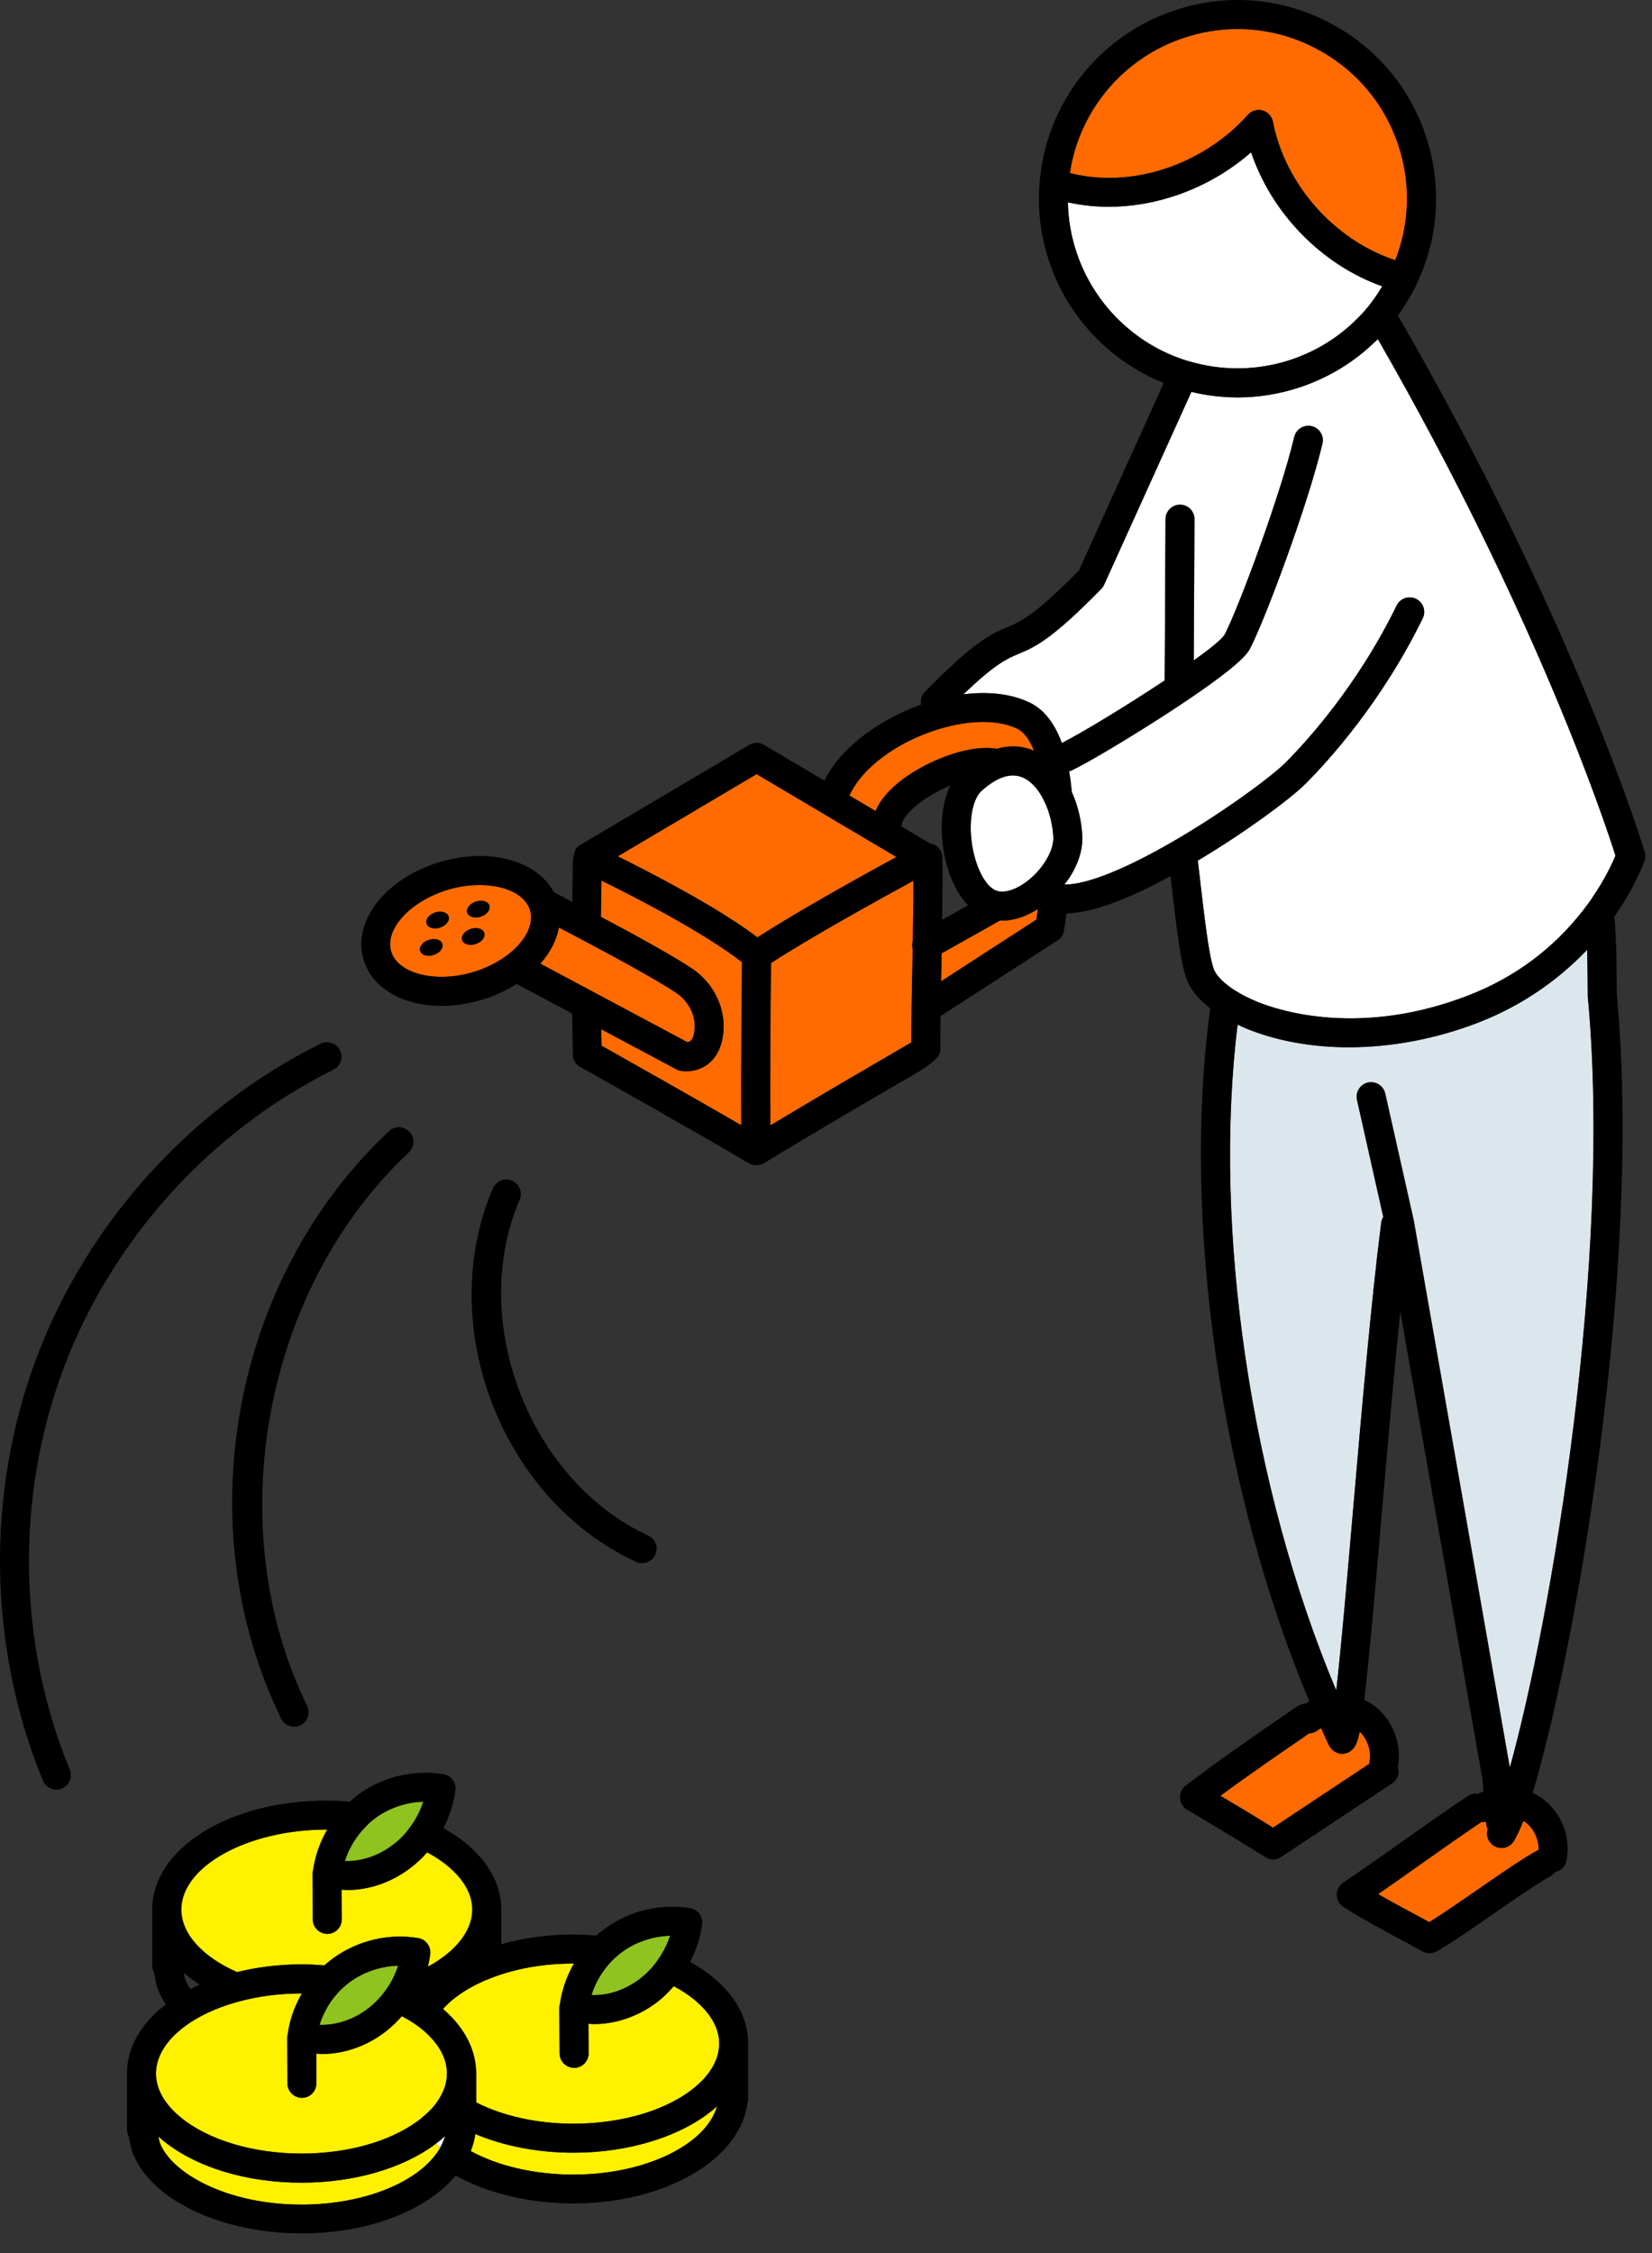 <svg width="77" height="105" viewBox="0 0 77 105" fill="none" xmlns="http://www.w3.org/2000/svg">
<rect x="0" y="0" width="77" height="105" fill="#333333" stroke="none"/>
<path d="M64.134 15.886C63.138 16.858 61.961 17.582 60.632 18.035C59.669 18.359 58.678 18.521 57.687 18.521C56.967 18.521 56.248 18.43 55.533 18.263L51.468 27.246C51.435 27.317 51.392 27.384 51.335 27.441C48.995 29.838 48.223 30.162 47.475 30.472C46.941 30.696 46.394 30.929 44.907 32.359C46.084 32.211 47.151 32.34 47.999 32.745C48.662 33.064 49.157 33.702 49.496 34.627C50.406 34.169 52.521 32.888 54.289 31.711C54.289 31.701 54.289 31.687 54.289 31.677V31.639C54.304 29.157 54.318 26.674 54.327 24.191C54.327 23.82 54.632 23.519 55.004 23.519C55.376 23.519 55.681 23.824 55.676 24.196C55.666 26.393 55.657 28.585 55.643 30.781C56.395 30.243 56.948 29.8 57.082 29.581C57.777 28.232 59.721 22.957 60.327 20.365C60.413 20.003 60.775 19.779 61.137 19.86C61.499 19.945 61.728 20.308 61.642 20.67C61.003 23.395 59.021 28.756 58.278 30.205C58.163 30.424 57.863 31.01 54.356 33.283C52.636 34.398 50.701 35.551 49.953 35.904C49.915 35.923 49.872 35.932 49.834 35.947C49.886 36.247 49.929 36.566 49.958 36.905C50.239 37.533 50.41 38.234 50.449 38.949C50.477 39.587 50.263 40.278 49.824 40.936C49.815 40.95 49.81 40.96 49.8 40.969C49.743 41.055 49.677 41.141 49.61 41.227C49.629 41.227 49.648 41.222 49.662 41.222C50.672 41.222 52.45 40.507 54.661 39.225C57.053 37.843 59.278 36.18 59.903 35.561C60.851 34.612 63.252 32.001 65.101 28.218C65.263 27.884 65.668 27.741 66.007 27.908C66.34 28.07 66.483 28.475 66.317 28.813C64.382 32.778 61.856 35.523 60.86 36.519C60.117 37.257 58.044 38.787 55.833 40.107C56.176 43.114 56.353 44.514 56.572 45.153C56.677 45.463 57.058 45.844 57.596 46.178C57.892 46.363 58.235 46.535 58.616 46.692C59.65 47.111 63.419 48.336 68.437 46.392C70.596 45.558 72.397 44.224 73.793 42.423C73.945 42.227 74.088 42.032 74.217 41.846C74.827 40.955 75.165 40.216 75.303 39.878C74.813 38.329 71.606 28.637 64.225 15.8C64.196 15.828 64.172 15.857 64.139 15.89L64.134 15.886Z" fill="white"/>
<path d="M74.008 46.407C74.008 46.407 74.008 46.369 74.008 46.345V46.174C74.008 45.545 73.999 44.906 73.98 44.258C72.579 45.735 70.854 46.898 68.924 47.646C66.937 48.418 64.85 48.804 62.867 48.804C61.161 48.804 59.527 48.518 58.107 47.937C57.959 47.875 57.826 47.813 57.688 47.746C56.52 57.243 58.297 69.299 62.286 78.781C62.51 76.837 62.777 73.759 63.058 70.509C63.458 65.877 63.916 60.626 64.382 56.976C64.397 56.881 64.43 56.79 64.478 56.709L63.253 51.253C63.172 50.891 63.401 50.529 63.763 50.448C64.125 50.367 64.487 50.596 64.568 50.958L65.898 56.871C65.903 56.895 65.907 56.924 65.912 56.952L70.377 82.379C72.312 75.398 75.175 58.687 74.008 46.407Z" fill="#DBE7ED"/>
<path d="M71.096 84.914C71.068 84.895 71.029 84.881 71.001 84.862C70.858 85.224 70.715 85.534 70.572 85.782C70.448 85.996 70.219 86.12 69.986 86.12C69.871 86.12 69.752 86.091 69.648 86.029C69.366 85.867 69.252 85.534 69.343 85.238C69.305 85.162 69.276 85.076 69.271 84.986L69.262 84.891C69.19 84.905 69.119 84.914 69.052 84.905C68.075 85.567 67.155 86.215 66.269 86.839C65.612 87.306 64.94 87.783 64.234 88.269C64.816 88.607 65.426 88.931 65.983 89.231C66.202 89.351 66.412 89.46 66.617 89.575C67.255 89.179 68.08 88.612 68.88 88.055C69.929 87.33 70.915 86.649 71.625 86.249C71.654 86.23 71.687 86.22 71.716 86.21C71.73 85.72 71.492 85.2 71.096 84.91V84.914Z" fill="#FF6B00"/>
<path d="M49.863 8.067C52.694 8.801 56.039 7.724 58.164 5.351C58.336 5.16 58.598 5.084 58.846 5.15C59.093 5.217 59.279 5.422 59.327 5.675C59.899 8.61 62.181 11.188 65.031 12.131C65.707 10.406 65.76 8.519 65.164 6.742C64.492 4.741 63.077 3.125 61.185 2.187C60.075 1.634 58.879 1.357 57.678 1.357C56.83 1.357 55.977 1.496 55.153 1.777C52.332 2.73 50.302 5.165 49.863 8.071V8.067Z" fill="#FF6B00"/>
<path d="M55.338 16.811C56.934 17.301 58.612 17.282 60.194 16.753C61.328 16.367 62.338 15.753 63.186 14.919C63.382 14.728 63.52 14.581 63.644 14.438C63.939 14.099 64.192 13.727 64.425 13.341C61.595 12.336 59.269 9.934 58.312 7.094C55.934 9.177 52.655 10.077 49.768 9.429C49.782 10.225 49.92 11.016 50.177 11.783C50.987 14.19 52.917 16.072 55.333 16.815L55.338 16.811Z" fill="white"/>
<path d="M62.886 81.641C62.886 81.641 62.858 81.66 62.839 81.669C62.834 81.669 62.825 81.669 62.82 81.674C62.815 81.674 62.806 81.684 62.801 81.684C62.791 81.684 62.786 81.684 62.777 81.684C62.705 81.707 62.629 81.727 62.553 81.727C62.491 81.727 62.424 81.717 62.367 81.698C62.348 81.693 62.329 81.679 62.305 81.669C62.267 81.655 62.224 81.636 62.191 81.612C62.167 81.598 62.153 81.579 62.134 81.564C62.105 81.541 62.072 81.517 62.048 81.484C62.029 81.46 62.014 81.436 62 81.412C61.981 81.383 61.962 81.364 61.948 81.336C61.824 81.074 61.705 80.802 61.581 80.531C61.528 80.564 61.467 80.593 61.419 80.631C61.304 80.726 61.166 80.764 61.028 80.773L60.999 80.793C59.651 81.717 58.269 82.665 56.887 83.685C57.693 84.162 58.512 84.652 59.337 85.172C60.566 84.352 62.61 82.999 63.821 82.198C63.821 82.179 63.821 82.16 63.83 82.141C63.954 81.631 63.763 81.05 63.382 80.688C63.277 81.231 63.149 81.498 62.891 81.636L62.886 81.641Z" fill="#FF6B00"/>
<path d="M48.686 40.198C48.686 40.198 48.705 40.174 48.71 40.16C48.972 39.755 49.11 39.345 49.096 39.012C49.067 38.44 48.919 37.854 48.686 37.363C48.452 36.867 47.976 36.138 47.209 36.138C47.061 36.138 46.899 36.167 46.727 36.229C46.413 36.343 46.084 36.553 45.746 36.862C45.36 37.215 45.169 38.116 45.274 39.107C45.389 40.193 45.817 41.156 46.327 41.456C46.399 41.499 46.48 41.528 46.58 41.547C47.19 41.642 48.138 41.041 48.686 40.203V40.198Z" fill="white"/>
<path d="M46.723 42.904C46.69 42.904 46.651 42.899 46.618 42.894L43.888 44.428L43.878 45.01C43.873 45.253 43.868 45.496 43.864 45.734L48.31 42.856C48.329 42.727 48.352 42.561 48.381 42.361C47.871 42.684 47.304 42.904 46.728 42.904H46.723Z" fill="#FF6B00"/>
<path d="M40.814 37.795C40.995 37.348 41.347 36.904 41.867 36.48C43.068 35.494 45.15 34.655 46.465 34.894C47.07 34.717 47.661 34.751 48.2 34.984C47.995 34.465 47.733 34.112 47.413 33.955C46.541 33.535 45.231 33.535 43.811 33.96C41.814 34.56 40.166 35.799 39.599 37.071L40.819 37.795H40.814Z" fill="#FF6B00"/>
<path d="M42.472 48.584C42.472 48.041 42.477 47.502 42.487 46.964C42.496 46.302 42.511 45.639 42.525 44.982L42.539 44.219C42.506 44.095 42.511 43.967 42.544 43.843C42.558 42.928 42.572 41.989 42.572 41.041C41.019 41.884 37.793 43.666 35.93 44.882C35.906 47.393 35.887 49.956 35.897 52.444C37.917 51.224 40.69 49.613 41.986 48.856C42.177 48.746 42.339 48.651 42.468 48.575L42.472 48.584Z" fill="#FF6B00"/>
<path d="M28.792 39.906C30.431 40.721 33.49 42.307 35.301 43.685C37.174 42.474 40.19 40.806 41.777 39.939L35.263 36.08L28.792 39.911V39.906Z" fill="#FF6B00"/>
<path d="M34.547 52.444C34.533 49.942 34.557 47.359 34.581 44.843C32.837 43.476 29.62 41.822 28.029 41.041L28.005 42.733C29.339 43.438 31.331 44.52 32.27 45.153C33.299 45.844 33.861 47.054 33.699 48.231C33.599 49.013 33.242 49.418 32.956 49.623C32.603 49.876 32.232 49.928 31.979 49.928C31.831 49.928 31.726 49.909 31.703 49.904C31.636 49.89 31.574 49.871 31.517 49.837L28.019 47.969L28.034 48.741C29.067 49.323 32.26 51.119 34.547 52.449V52.444Z" fill="#FF6B00"/>
<path d="M22.936 92.167C22.936 92.167 22.907 92.176 22.888 92.181C21.93 92.548 21.158 93.053 20.644 93.625C20.782 93.744 20.915 93.868 21.034 93.992C21.768 94.754 22.168 95.64 22.192 96.56V96.636V97.98C23.45 98.618 25.037 98.971 26.733 98.971C29.025 98.971 31.151 98.323 32.428 97.237C32.928 96.813 33.519 96.126 33.519 95.24V95.183C33.5 94.22 32.714 93.263 31.403 92.562C31.174 92.824 30.927 93.072 30.655 93.286C29.769 93.968 28.711 94.33 27.682 94.33C27.596 94.33 27.51 94.32 27.424 94.311L27.434 95.688C27.434 96.06 27.138 96.365 26.762 96.369H26.757C26.386 96.369 26.085 96.069 26.081 95.698L26.066 93.582C26.066 93.515 26.076 93.453 26.095 93.396C26.19 92.734 26.414 92.09 26.748 91.504C26.743 91.504 26.738 91.504 26.733 91.504C25.371 91.504 24.055 91.733 22.936 92.162V92.167Z" fill="#FFF100"/>
<path d="M33.299 98.265C31.788 99.551 29.33 100.323 26.728 100.323C25.07 100.323 23.483 100.013 22.148 99.451V99.489C22.148 99.489 22.139 99.532 22.134 99.542C22.096 99.78 22.029 100.018 21.934 100.247C23.216 100.947 24.927 101.343 26.723 101.343C30.049 101.343 32.913 99.956 33.418 98.145C33.375 98.184 33.337 98.227 33.289 98.265H33.299Z" fill="#FFF100"/>
<path d="M32.174 48.518C32.265 48.447 32.331 48.28 32.36 48.051C32.451 47.374 32.117 46.679 31.512 46.274C30.526 45.611 28.243 44.387 26.971 43.715C26.623 43.529 26.308 43.367 26.042 43.229C25.937 43.815 25.641 44.392 25.174 44.92L32.017 48.575C32.06 48.575 32.117 48.556 32.165 48.523L32.174 48.518Z" fill="#FF6B00"/>
<path d="M28.519 91.38C28.081 91.828 27.752 92.381 27.566 92.977C28.334 93.01 29.144 92.739 29.83 92.214C30.149 91.967 30.435 91.671 30.669 91.328C30.912 90.985 31.102 90.604 31.231 90.213C30.425 90.237 29.62 90.508 28.982 90.98C28.829 91.09 28.681 91.219 28.524 91.38H28.519Z" fill="#8FC31F"/>
<path d="M23.626 44.524C24.484 43.88 24.898 43.075 24.708 42.427C24.488 41.684 23.531 41.24 22.358 41.24C21.896 41.24 21.401 41.307 20.9 41.455C19.147 41.974 17.927 43.289 18.232 44.333C18.542 45.377 20.281 45.82 22.034 45.305C22.63 45.129 23.178 44.857 23.626 44.524ZM22.177 42.013C22.463 41.917 22.749 42.003 22.811 42.194C22.873 42.389 22.697 42.622 22.411 42.718C22.125 42.808 21.844 42.727 21.777 42.532C21.715 42.341 21.896 42.108 22.177 42.013ZM20.214 44.5C19.933 44.595 19.647 44.514 19.585 44.319C19.518 44.123 19.7 43.89 19.985 43.799C20.271 43.704 20.552 43.785 20.614 43.98C20.681 44.176 20.5 44.409 20.214 44.5ZM20.51 43.228C20.224 43.318 19.942 43.237 19.881 43.042C19.814 42.851 19.995 42.618 20.281 42.522C20.562 42.427 20.848 42.513 20.91 42.703C20.977 42.899 20.796 43.132 20.51 43.228ZM21.539 43.809C21.477 43.614 21.658 43.38 21.939 43.289C22.225 43.194 22.511 43.275 22.573 43.471C22.635 43.666 22.459 43.899 22.173 43.99C21.887 44.085 21.606 44.004 21.539 43.809Z" fill="#FF6B00"/>
<path d="M22.411 42.723C22.697 42.627 22.873 42.394 22.811 42.199C22.749 42.008 22.463 41.922 22.178 42.017C21.896 42.113 21.715 42.346 21.777 42.537C21.844 42.732 22.125 42.813 22.411 42.723Z" fill="black"/>
<path d="M11.046 91.908C12.004 91.67 13.014 91.546 14.058 91.546C14.42 91.546 14.777 91.565 15.125 91.594C15.245 91.489 15.368 91.384 15.497 91.289C16.641 90.441 18.099 90.088 19.5 90.322C19.857 90.379 20.105 90.717 20.057 91.079C20.034 91.27 19.995 91.465 19.948 91.656C21.239 90.955 22.02 89.988 22.02 88.997V88.94C22.002 87.982 21.22 87.024 19.914 86.324C19.681 86.595 19.424 86.838 19.147 87.043C18.27 87.72 17.217 88.082 16.188 88.082C16.098 88.082 16.012 88.073 15.926 88.063L15.935 89.445C15.935 89.817 15.64 90.121 15.264 90.126C14.892 90.126 14.592 89.826 14.587 89.454L14.573 87.334C14.573 87.267 14.582 87.205 14.601 87.148C14.697 86.481 14.925 85.842 15.259 85.261C15.254 85.261 15.245 85.261 15.24 85.261C11.566 85.261 8.459 86.972 8.459 88.992C8.459 90.107 9.431 91.184 11.056 91.904L11.046 91.908Z" fill="#FFF100"/>
<path d="M22.573 43.475C22.511 43.28 22.225 43.199 21.939 43.294C21.658 43.385 21.477 43.618 21.539 43.814C21.606 44.009 21.887 44.09 22.173 43.995C22.459 43.904 22.635 43.671 22.573 43.475Z" fill="black"/>
<path d="M20.52 100.086C20.624 99.905 20.696 99.724 20.748 99.543C20.701 99.585 20.658 99.628 20.61 99.667C20.548 99.728 20.439 99.814 20.319 99.9C20.381 99.962 20.453 100.024 20.52 100.081V100.086Z" fill="white"/>
<path d="M20.281 42.527C19.995 42.623 19.814 42.856 19.881 43.047C19.942 43.242 20.224 43.323 20.509 43.233C20.795 43.137 20.977 42.904 20.91 42.708C20.848 42.518 20.562 42.432 20.281 42.527Z" fill="black"/>
<path d="M19.986 43.804C19.7 43.895 19.519 44.128 19.586 44.324C19.648 44.519 19.933 44.6 20.215 44.505C20.5 44.414 20.682 44.181 20.615 43.985C20.553 43.79 20.272 43.709 19.986 43.804Z" fill="black"/>
<path d="M17.05 85.114C16.593 85.576 16.255 86.129 16.064 86.729C16.831 86.757 17.641 86.491 18.318 85.966C18.637 85.728 18.918 85.433 19.157 85.085C19.157 85.085 19.157 85.085 19.157 85.08C19.4 84.742 19.59 84.361 19.719 83.965C18.913 83.989 18.108 84.261 17.465 84.737C17.308 84.852 17.165 84.98 17.041 85.114H17.05Z" fill="#8FC31F"/>
<path d="M14.058 102.74C16.955 102.74 19.538 101.701 20.486 100.152C20.5 100.129 20.505 100.11 20.519 100.086C20.448 100.024 20.381 99.967 20.319 99.905C20.295 99.919 20.281 99.933 20.257 99.952C18.732 101.072 16.469 101.72 14.058 101.72C11.47 101.72 9.107 100.996 7.568 99.728C7.501 99.676 7.444 99.619 7.382 99.562L7.444 99.838C7.973 101.272 10.579 102.74 14.058 102.74Z" fill="#FFF100"/>
<path d="M7.272 96.635C7.272 97.545 7.901 98.251 8.426 98.68C9.707 99.737 11.814 100.366 14.058 100.366C16.188 100.366 18.161 99.814 19.471 98.851C19.567 98.784 19.648 98.722 19.714 98.656C20.067 98.365 20.319 98.079 20.496 97.774C20.543 97.688 20.591 97.607 20.629 97.522C20.767 97.231 20.834 96.936 20.834 96.635V96.578C20.82 96.011 20.558 95.454 20.052 94.925C19.852 94.71 19.605 94.505 19.319 94.31C19.138 94.186 18.938 94.072 18.733 93.962C18.509 94.219 18.256 94.462 17.975 94.682C17.093 95.363 16.035 95.725 15.006 95.725C14.921 95.725 14.83 95.716 14.744 95.706V97.093C14.754 97.464 14.449 97.769 14.077 97.769C13.705 97.769 13.405 97.469 13.4 97.097L13.391 94.977C13.391 94.925 13.396 94.877 13.41 94.829C13.491 94.219 13.686 93.629 13.982 93.071C14.01 93.014 14.044 92.957 14.077 92.904C14.072 92.904 14.063 92.904 14.058 92.904C13.048 92.904 12.066 93.028 11.151 93.276C10.36 93.49 9.655 93.776 9.064 94.138C7.911 94.839 7.272 95.73 7.272 96.64V96.635Z" fill="#FFF100"/>
<path d="M17.989 92.729C18.032 92.667 18.056 92.634 18.08 92.6L18.123 92.538C18.299 92.252 18.447 91.943 18.552 91.614C17.746 91.638 16.941 91.905 16.293 92.381C16.136 92.5 15.978 92.634 15.845 92.772C15.564 93.062 15.34 93.372 15.168 93.701C15.049 93.925 14.954 94.149 14.882 94.378C15.654 94.397 16.464 94.139 17.146 93.615C17.47 93.363 17.756 93.067 17.984 92.734L17.989 92.729Z" fill="#8FC31F"/>
<path d="M32.169 91.437C32.455 90.879 32.646 90.289 32.727 89.679C32.775 89.317 32.527 88.983 32.165 88.926C30.764 88.702 29.306 89.055 28.176 89.893C28.052 89.984 27.924 90.088 27.795 90.203C27.447 90.174 27.09 90.155 26.728 90.155C25.555 90.155 24.407 90.312 23.364 90.608V88.926C23.335 87.468 22.358 86.138 20.666 85.195C20.948 84.647 21.143 84.051 21.229 83.441C21.276 83.079 21.029 82.741 20.671 82.683C19.27 82.455 17.812 82.807 16.678 83.651C16.545 83.751 16.421 83.856 16.302 83.961C15.949 83.932 15.592 83.913 15.229 83.913C10.669 83.913 7.095 86.148 7.095 88.997V91.609C7.095 91.718 7.124 91.818 7.172 91.909L7.3 92.528C7.305 92.557 7.315 92.585 7.324 92.609C7.419 92.886 7.558 93.153 7.729 93.41C6.557 94.31 5.918 95.43 5.918 96.631V99.242C5.918 99.352 5.947 99.457 5.995 99.547L6.128 100.157C6.133 100.186 6.142 100.214 6.152 100.238C6.924 102.468 10.25 104.084 14.057 104.084C17.136 104.084 19.857 103.045 21.238 101.391C22.73 102.216 24.688 102.688 26.733 102.688C30.902 102.688 34.376 100.734 34.819 98.146C34.819 98.132 34.824 98.099 34.828 98.089C34.828 98.065 34.838 98.032 34.843 98.003C34.843 98.003 34.843 98.003 34.843 97.999C34.862 97.937 34.871 97.875 34.871 97.808V95.163C34.843 93.705 33.866 92.376 32.174 91.432L32.169 91.437ZM26.733 101.344C24.936 101.344 23.23 100.948 21.944 100.248C22.034 100.014 22.106 99.781 22.144 99.543C22.144 99.533 22.148 99.5 22.148 99.49V99.452C23.488 100.014 25.07 100.324 26.733 100.324C29.334 100.324 31.788 99.557 33.304 98.266C33.346 98.227 33.389 98.189 33.432 98.146C32.927 99.957 30.063 101.344 26.737 101.344H26.733ZM15.229 85.261C15.229 85.261 15.244 85.261 15.249 85.261C14.915 85.843 14.686 86.481 14.591 87.148C14.572 87.21 14.562 87.272 14.562 87.334L14.577 89.455C14.577 89.826 14.882 90.127 15.253 90.127C15.625 90.127 15.925 89.822 15.925 89.445L15.916 88.063C16.006 88.068 16.092 88.082 16.178 88.082C17.207 88.082 18.26 87.72 19.137 87.044C19.413 86.834 19.671 86.591 19.904 86.324C21.21 87.025 21.991 87.982 22.01 88.94V88.997C22.01 89.984 21.234 90.951 19.938 91.656C19.985 91.466 20.023 91.275 20.047 91.08C20.095 90.718 19.847 90.384 19.489 90.322C18.093 90.088 16.635 90.441 15.487 91.289C15.358 91.385 15.234 91.49 15.115 91.594C14.767 91.566 14.415 91.547 14.048 91.547C13.009 91.547 11.999 91.671 11.036 91.909C9.407 91.189 8.439 90.112 8.439 88.997C8.439 86.972 11.546 85.266 15.22 85.266L15.229 85.261ZM19.17 85.08C19.17 85.08 19.17 85.08 19.17 85.085C18.927 85.433 18.651 85.728 18.332 85.967C17.65 86.491 16.845 86.753 16.078 86.729C16.268 86.129 16.602 85.576 17.064 85.114C17.188 84.98 17.331 84.852 17.488 84.737C18.131 84.261 18.937 83.989 19.742 83.965C19.613 84.361 19.423 84.737 19.18 85.08H19.17ZM30.673 91.328C30.44 91.666 30.154 91.966 29.835 92.214C29.148 92.738 28.343 93.01 27.571 92.976C27.757 92.381 28.086 91.828 28.524 91.38C28.681 91.223 28.829 91.094 28.982 90.98C29.62 90.503 30.425 90.236 31.231 90.212C31.102 90.603 30.916 90.984 30.669 91.328H30.673ZM26.099 93.395C26.08 93.457 26.07 93.519 26.07 93.581L26.084 95.697C26.084 96.069 26.389 96.369 26.761 96.369H26.766C27.138 96.369 27.438 96.064 27.438 95.688L27.428 94.31C27.514 94.315 27.6 94.329 27.686 94.329C28.715 94.329 29.768 93.967 30.659 93.286C30.935 93.072 31.178 92.824 31.407 92.562C32.718 93.262 33.504 94.22 33.523 95.183V95.24C33.523 96.126 32.932 96.812 32.432 97.236C31.155 98.323 29.025 98.971 26.737 98.971C25.041 98.971 23.449 98.618 22.196 97.98V96.56C22.172 95.645 21.772 94.754 21.038 93.991C20.919 93.867 20.786 93.743 20.648 93.624C21.162 93.052 21.934 92.552 22.892 92.18C22.906 92.18 22.925 92.171 22.939 92.166C24.059 91.733 25.375 91.508 26.737 91.508C26.742 91.508 26.747 91.508 26.752 91.508C26.418 92.095 26.189 92.738 26.099 93.4V93.395ZM8.616 92.204L8.558 91.923C8.782 92.123 9.03 92.314 9.302 92.495C9.159 92.557 9.011 92.624 8.878 92.695C8.768 92.533 8.677 92.371 8.616 92.204ZM15.177 93.691C15.344 93.362 15.573 93.052 15.854 92.762C15.987 92.624 16.14 92.49 16.302 92.371C16.945 91.894 17.755 91.623 18.56 91.604C18.456 91.928 18.313 92.242 18.131 92.528L18.089 92.59C18.065 92.624 18.046 92.657 17.998 92.719C17.769 93.052 17.483 93.348 17.159 93.6C16.478 94.125 15.668 94.382 14.896 94.363C14.967 94.134 15.063 93.905 15.182 93.686L15.177 93.691ZM9.059 94.134C9.654 93.772 10.355 93.481 11.146 93.272C12.066 93.024 13.042 92.9 14.053 92.9C14.057 92.9 14.067 92.9 14.072 92.9C14.038 92.957 14.005 93.01 13.976 93.067C13.676 93.624 13.486 94.215 13.405 94.825C13.395 94.873 13.385 94.925 13.385 94.973L13.395 97.093C13.395 97.465 13.7 97.765 14.072 97.765C14.443 97.765 14.748 97.46 14.743 97.088V95.702C14.825 95.707 14.91 95.721 15.001 95.721C16.035 95.721 17.088 95.359 17.97 94.677C18.251 94.458 18.503 94.215 18.727 93.958C18.932 94.067 19.127 94.182 19.313 94.306C19.599 94.501 19.847 94.706 20.047 94.92C20.552 95.445 20.814 96.007 20.828 96.574V96.631C20.828 96.931 20.762 97.227 20.624 97.517C20.585 97.598 20.538 97.684 20.49 97.77C20.314 98.075 20.061 98.361 19.709 98.651C19.637 98.718 19.561 98.78 19.466 98.847C18.155 99.809 16.183 100.362 14.053 100.362C11.808 100.362 9.702 99.733 8.42 98.675C7.896 98.246 7.267 97.541 7.267 96.631C7.267 95.721 7.901 94.83 9.059 94.129V94.134ZM7.377 99.562C7.439 99.619 7.496 99.676 7.562 99.728C9.102 100.996 11.465 101.72 14.053 101.72C16.464 101.72 18.727 101.072 20.252 99.952C20.276 99.938 20.29 99.924 20.314 99.905C20.433 99.819 20.543 99.733 20.605 99.671C20.652 99.633 20.695 99.59 20.743 99.547C20.69 99.728 20.619 99.909 20.514 100.091C20.5 100.114 20.495 100.133 20.481 100.157C19.532 101.706 16.95 102.745 14.053 102.745C10.569 102.745 7.967 101.277 7.439 99.843L7.377 99.566V99.562Z" fill="black"/>
<path d="M2.974 63.742C5.228 57.757 9.812 52.696 15.54 49.852C15.873 49.685 16.012 49.28 15.845 48.946C15.678 48.613 15.273 48.474 14.939 48.641C8.907 51.639 4.084 56.966 1.707 63.266C-0.666 69.575 -0.562 76.76 2.002 82.984C2.112 83.246 2.359 83.403 2.626 83.403C2.712 83.403 2.798 83.384 2.884 83.35C3.227 83.208 3.393 82.812 3.25 82.469C0.82 76.56 0.715 69.737 2.974 63.742Z" fill="black"/>
<path d="M19.056 53.698C19.328 53.445 19.342 53.016 19.089 52.745C18.832 52.473 18.408 52.459 18.136 52.711C10.817 59.564 8.701 71.076 13.104 80.092C13.223 80.33 13.462 80.473 13.709 80.473C13.809 80.473 13.909 80.449 14.005 80.406C14.338 80.244 14.481 79.839 14.315 79.501C10.236 71.148 12.275 60.054 19.061 53.703L19.056 53.698Z" fill="black"/>
<path d="M23.864 55.022C23.521 54.875 23.125 55.032 22.978 55.375C20.243 61.741 23.354 69.875 29.644 72.787C29.735 72.83 29.83 72.849 29.925 72.849C30.183 72.849 30.426 72.706 30.54 72.458C30.697 72.12 30.55 71.719 30.211 71.562C24.66 68.994 21.806 61.536 24.221 55.913C24.369 55.57 24.212 55.175 23.869 55.027L23.864 55.022Z" fill="black"/>
<path d="M65.188 14.766C65.188 14.766 65.164 14.733 65.15 14.714C65.454 14.294 65.736 13.842 65.974 13.361C65.983 13.341 65.998 13.313 66.007 13.284C67.07 11.092 67.227 8.614 66.45 6.308C65.664 3.968 64.011 2.072 61.795 0.971C59.579 -0.13 57.068 -0.301 54.728 0.49C51.216 1.672 48.753 4.821 48.457 8.505C48.352 9.763 48.505 11.011 48.91 12.212C49.777 14.79 51.745 16.849 54.242 17.849L50.292 26.579C48.209 28.699 47.576 28.966 46.961 29.224C46.213 29.538 45.441 29.862 43.101 32.254C42.944 32.416 42.896 32.631 42.93 32.836C41.109 33.488 39.227 34.751 38.427 36.381L35.61 34.713C35.396 34.584 35.134 34.589 34.924 34.713L27.029 39.388C26.847 39.497 26.757 39.693 26.738 39.902C26.714 39.969 26.7 40.036 26.7 40.112L26.676 42.028C26.204 41.785 25.909 41.627 25.909 41.627C25.88 41.613 25.852 41.603 25.823 41.594C25.046 40.117 22.845 39.488 20.529 40.164C17.989 40.917 16.412 42.914 16.945 44.72C17.346 46.073 18.804 46.878 20.581 46.878C21.167 46.878 21.792 46.788 22.425 46.607C23.021 46.431 23.583 46.173 24.079 45.854L26.666 47.236L26.7 49.147C26.7 49.385 26.833 49.609 27.043 49.723C27.095 49.752 32.299 52.668 34.896 54.207C35.001 54.269 35.12 54.302 35.239 54.302C35.239 54.302 35.248 54.302 35.253 54.302C35.258 54.302 35.263 54.302 35.267 54.302C35.386 54.302 35.51 54.269 35.62 54.202C37.583 52.992 41.152 50.914 42.677 50.028C43.446 49.58 43.83 49.226 43.83 48.965C43.83 48.422 43.835 47.889 43.84 47.355L49.296 43.824C49.453 43.724 49.563 43.562 49.591 43.376C49.591 43.357 49.648 43.057 49.715 42.566C50.854 42.547 52.479 41.965 54.557 40.831C54.881 43.657 55.043 44.858 55.29 45.578C55.457 46.073 55.843 46.554 56.41 46.993C55.071 56.79 56.882 69.413 61.028 79.286C60.961 79.319 60.894 79.353 60.832 79.396C60.713 79.4 60.594 79.439 60.484 79.51L60.232 79.681C58.607 80.792 56.93 81.945 55.262 83.217C55.086 83.355 54.986 83.57 55 83.794C55.014 84.018 55.138 84.223 55.328 84.337L55.581 84.49C56.687 85.147 57.835 85.824 58.979 86.553C59.088 86.624 59.217 86.658 59.341 86.658C59.465 86.658 59.603 86.62 59.712 86.543C60.961 85.714 63.639 83.937 64.887 83.112C65.145 82.941 65.245 82.626 65.154 82.345C65.373 81.216 64.849 79.982 63.877 79.372C63.787 79.315 63.687 79.272 63.587 79.224C63.82 77.294 64.101 74.054 64.397 70.623C64.668 67.507 64.959 64.114 65.269 61.126L69.095 82.912L69.143 83.484C69.052 83.522 68.957 83.56 68.871 83.603C68.714 83.579 68.547 83.613 68.399 83.708C67.365 84.404 66.412 85.08 65.483 85.733C64.568 86.381 63.62 87.053 62.605 87.739C62.419 87.868 62.305 88.078 62.309 88.306C62.309 88.535 62.429 88.745 62.619 88.869C63.472 89.417 64.468 89.95 65.345 90.422C65.683 90.603 66.007 90.779 66.303 90.942C66.403 90.999 66.517 91.027 66.631 91.027C66.746 91.027 66.865 90.999 66.97 90.937C67.684 90.527 68.685 89.836 69.648 89.164C70.625 88.487 71.63 87.792 72.283 87.425C72.369 87.377 72.435 87.315 72.488 87.244C72.74 87.187 72.95 87.001 73.007 86.734C73.241 85.647 72.793 84.475 71.887 83.813C71.749 83.713 71.597 83.632 71.439 83.556C73.393 77.037 76.576 59.258 75.356 46.302V46.164C75.352 45.091 75.347 43.986 75.261 42.852C75.261 42.809 75.251 42.771 75.237 42.728C75.266 42.685 75.299 42.642 75.328 42.599C76.271 41.222 76.638 40.155 76.653 40.112C76.695 39.978 76.7 39.836 76.662 39.702C76.629 39.597 73.45 29.047 65.188 14.757V14.766ZM71.625 86.253C70.92 86.648 69.929 87.334 68.881 88.059C68.08 88.611 67.256 89.183 66.617 89.579C66.412 89.469 66.203 89.355 65.983 89.236C65.421 88.935 64.816 88.607 64.235 88.273C64.94 87.787 65.612 87.311 66.269 86.844C67.156 86.219 68.075 85.571 69.052 84.909C69.124 84.914 69.195 84.909 69.262 84.895L69.271 84.99C69.281 85.08 69.305 85.166 69.343 85.242C69.248 85.538 69.367 85.871 69.648 86.033C69.753 86.095 69.872 86.124 69.986 86.124C70.22 86.124 70.444 86.005 70.572 85.786C70.715 85.538 70.858 85.228 71.001 84.866C71.034 84.885 71.068 84.899 71.096 84.918C71.492 85.209 71.73 85.724 71.716 86.219C71.683 86.229 71.654 86.243 71.625 86.257V86.253ZM63.825 82.15C63.825 82.15 63.825 82.188 63.815 82.207C62.605 83.008 60.561 84.366 59.331 85.18C58.507 84.661 57.687 84.17 56.882 83.694C58.259 82.674 59.646 81.726 60.994 80.801L61.023 80.782C61.161 80.773 61.299 80.735 61.414 80.639C61.461 80.601 61.523 80.573 61.576 80.539C61.695 80.806 61.819 81.082 61.943 81.344C61.957 81.373 61.976 81.397 61.995 81.421C62.009 81.445 62.023 81.473 62.043 81.492C62.066 81.521 62.1 81.545 62.128 81.573C62.147 81.588 62.166 81.611 62.186 81.621C62.224 81.645 62.262 81.659 62.3 81.678C62.319 81.688 62.338 81.697 62.362 81.707C62.424 81.726 62.486 81.735 62.548 81.735C62.624 81.735 62.695 81.721 62.772 81.692C62.781 81.692 62.786 81.692 62.795 81.692C62.805 81.692 62.81 81.688 62.815 81.683C62.819 81.683 62.829 81.683 62.834 81.678C62.853 81.669 62.867 81.659 62.881 81.65C63.139 81.511 63.267 81.245 63.372 80.701C63.753 81.063 63.939 81.645 63.82 82.155L63.825 82.15ZM70.372 82.383L65.907 56.957C65.907 56.928 65.902 56.904 65.893 56.876L64.563 50.962C64.482 50.6 64.12 50.371 63.758 50.452C63.396 50.533 63.167 50.895 63.248 51.258L64.473 56.714C64.425 56.795 64.392 56.88 64.377 56.98C63.91 60.63 63.453 65.882 63.053 70.513C62.772 73.763 62.505 76.841 62.281 78.786C58.292 69.308 56.515 57.247 57.682 47.75C57.821 47.817 57.954 47.879 58.102 47.941C59.527 48.518 61.156 48.808 62.862 48.808C64.844 48.808 66.932 48.422 68.919 47.65C70.849 46.902 72.573 45.739 73.975 44.262C73.993 44.91 73.998 45.549 74.003 46.178V46.349C74.003 46.349 74.003 46.388 74.003 46.411C75.166 58.696 72.302 75.402 70.372 82.383ZM74.213 41.846C74.084 42.032 73.941 42.228 73.789 42.423C72.392 44.219 70.591 45.558 68.433 46.392C63.415 48.337 59.646 47.112 58.612 46.693C58.23 46.535 57.887 46.364 57.592 46.178C57.053 45.844 56.672 45.458 56.568 45.153C56.348 44.515 56.172 43.119 55.829 40.107C58.04 38.787 60.113 37.258 60.856 36.519C61.852 35.523 64.377 32.778 66.312 28.814C66.474 28.48 66.336 28.075 66.002 27.908C65.669 27.746 65.264 27.885 65.097 28.218C63.253 32.002 60.847 34.613 59.898 35.561C59.274 36.181 57.049 37.844 54.657 39.226C52.441 40.507 50.663 41.217 49.658 41.222C49.639 41.222 49.62 41.222 49.606 41.227C49.672 41.141 49.739 41.055 49.796 40.97C49.806 40.96 49.815 40.946 49.82 40.936C50.258 40.274 50.478 39.588 50.444 38.949C50.406 38.234 50.235 37.534 49.953 36.905C49.925 36.567 49.882 36.247 49.83 35.947C49.868 35.938 49.911 35.923 49.949 35.904C50.697 35.552 52.627 34.398 54.352 33.283C57.859 31.006 58.164 30.424 58.273 30.205C59.017 28.757 60.999 23.396 61.638 20.67C61.723 20.308 61.499 19.941 61.133 19.86C60.77 19.779 60.408 19.998 60.322 20.365C59.717 22.957 57.773 28.228 57.077 29.581C56.939 29.8 56.391 30.243 55.638 30.782C55.653 28.585 55.662 26.393 55.672 24.196C55.672 23.825 55.371 23.52 55 23.52C54.628 23.52 54.328 23.82 54.323 24.192C54.314 26.674 54.299 29.157 54.285 31.64V31.678C54.285 31.678 54.285 31.701 54.285 31.711C52.512 32.888 50.401 34.17 49.491 34.627C49.153 33.703 48.657 33.064 47.995 32.745C47.152 32.335 46.084 32.211 44.902 32.359C46.389 30.93 46.942 30.696 47.471 30.472C48.219 30.157 48.991 29.834 51.331 27.441C51.388 27.384 51.431 27.317 51.464 27.246L55.529 18.264C56.239 18.435 56.958 18.521 57.682 18.521C58.674 18.521 59.665 18.359 60.627 18.035C61.957 17.582 63.139 16.863 64.13 15.886C64.163 15.853 64.187 15.829 64.216 15.796C71.597 28.633 74.804 38.325 75.294 39.874C75.156 40.212 74.818 40.955 74.208 41.842L74.213 41.846ZM18.232 44.339C17.922 43.295 19.147 41.98 20.901 41.46C21.396 41.313 21.896 41.246 22.359 41.246C23.531 41.246 24.489 41.684 24.708 42.432C24.898 43.081 24.484 43.886 23.626 44.529C23.178 44.863 22.63 45.134 22.035 45.311C20.281 45.825 18.537 45.377 18.232 44.339ZM43.354 39.307L42.02 38.516C42.005 38.33 42.186 37.972 42.72 37.529C43.187 37.148 43.749 36.838 44.297 36.609C43.959 37.3 43.821 38.22 43.926 39.245C44.03 40.245 44.402 41.441 45.117 42.19L43.911 42.866C43.926 41.913 43.935 40.946 43.926 39.964C43.926 39.626 43.678 39.359 43.349 39.307H43.354ZM46.58 41.546C46.48 41.527 46.399 41.498 46.327 41.456C45.822 41.156 45.389 40.193 45.274 39.106C45.169 38.115 45.36 37.215 45.746 36.862C46.084 36.557 46.413 36.343 46.727 36.228C46.899 36.166 47.061 36.138 47.209 36.138C47.976 36.138 48.453 36.872 48.686 37.362C48.924 37.853 49.067 38.444 49.096 39.011C49.11 39.349 48.977 39.755 48.71 40.16C48.7 40.169 48.691 40.183 48.686 40.198C48.133 41.041 47.19 41.637 46.58 41.541V41.546ZM35.934 44.887C37.798 43.671 41.024 41.894 42.577 41.046C42.577 41.994 42.563 42.933 42.548 43.848C42.51 43.967 42.506 44.096 42.544 44.224L42.529 44.987C42.515 45.644 42.501 46.307 42.491 46.969C42.482 47.507 42.477 48.046 42.477 48.589C42.348 48.665 42.186 48.756 41.996 48.87C40.7 49.623 37.926 51.239 35.906 52.458C35.892 49.971 35.915 47.403 35.939 44.896L35.934 44.887ZM43.806 33.965C45.227 33.541 46.542 33.541 47.409 33.96C47.728 34.113 47.99 34.465 48.195 34.989C47.657 34.761 47.071 34.722 46.461 34.899C45.145 34.665 43.063 35.499 41.862 36.486C41.348 36.91 40.99 37.353 40.809 37.801L39.589 37.077C40.156 35.804 41.805 34.565 43.802 33.965H43.806ZM41.781 39.94C40.19 40.803 37.178 42.471 35.306 43.686C33.499 42.309 30.436 40.722 28.796 39.907L35.267 36.076L41.781 39.936V39.94ZM25.184 44.915C25.651 44.391 25.947 43.81 26.052 43.224C26.314 43.362 26.628 43.524 26.981 43.71C28.253 44.382 30.536 45.606 31.522 46.268C32.127 46.673 32.461 47.374 32.37 48.046C32.342 48.279 32.275 48.446 32.184 48.513C32.137 48.551 32.08 48.56 32.037 48.565L25.194 44.91L25.184 44.915ZM31.522 49.833C31.579 49.866 31.641 49.885 31.708 49.9C31.732 49.904 31.837 49.923 31.984 49.923C32.232 49.923 32.608 49.871 32.961 49.618C33.247 49.413 33.604 49.004 33.704 48.227C33.862 47.05 33.299 45.844 32.275 45.149C31.336 44.515 29.344 43.433 28.01 42.728L28.034 41.036C29.625 41.818 32.842 43.476 34.586 44.839C34.562 47.355 34.538 49.938 34.553 52.439C32.265 51.11 29.073 49.313 28.039 48.732L28.024 47.96L31.522 49.828V49.833ZM43.864 45.735C43.868 45.492 43.873 45.249 43.878 45.01L43.888 44.429L46.618 42.895C46.651 42.895 46.689 42.904 46.723 42.904C47.299 42.904 47.866 42.69 48.376 42.361C48.348 42.561 48.324 42.728 48.305 42.857L43.859 45.735H43.864ZM61.19 2.181C63.081 3.12 64.497 4.74 65.168 6.737C65.764 8.51 65.712 10.401 65.035 12.126C62.19 11.183 59.903 8.605 59.331 5.67C59.284 5.417 59.093 5.217 58.85 5.145C58.602 5.079 58.34 5.155 58.169 5.346C56.043 7.723 52.698 8.795 49.868 8.062C50.306 5.155 52.336 2.715 55.157 1.767C55.986 1.491 56.834 1.348 57.682 1.348C58.883 1.348 60.079 1.624 61.19 2.177V2.181ZM58.316 7.099C59.274 9.939 61.599 12.341 64.43 13.346C64.196 13.732 63.944 14.099 63.648 14.442C63.525 14.59 63.386 14.738 63.191 14.923C62.343 15.757 61.333 16.372 60.199 16.758C58.617 17.287 56.939 17.306 55.343 16.815C52.922 16.072 50.997 14.19 50.187 11.783C49.93 11.016 49.791 10.23 49.777 9.429C52.665 10.077 55.943 9.177 58.321 7.094L58.316 7.099Z" fill="black"/>
</svg>

